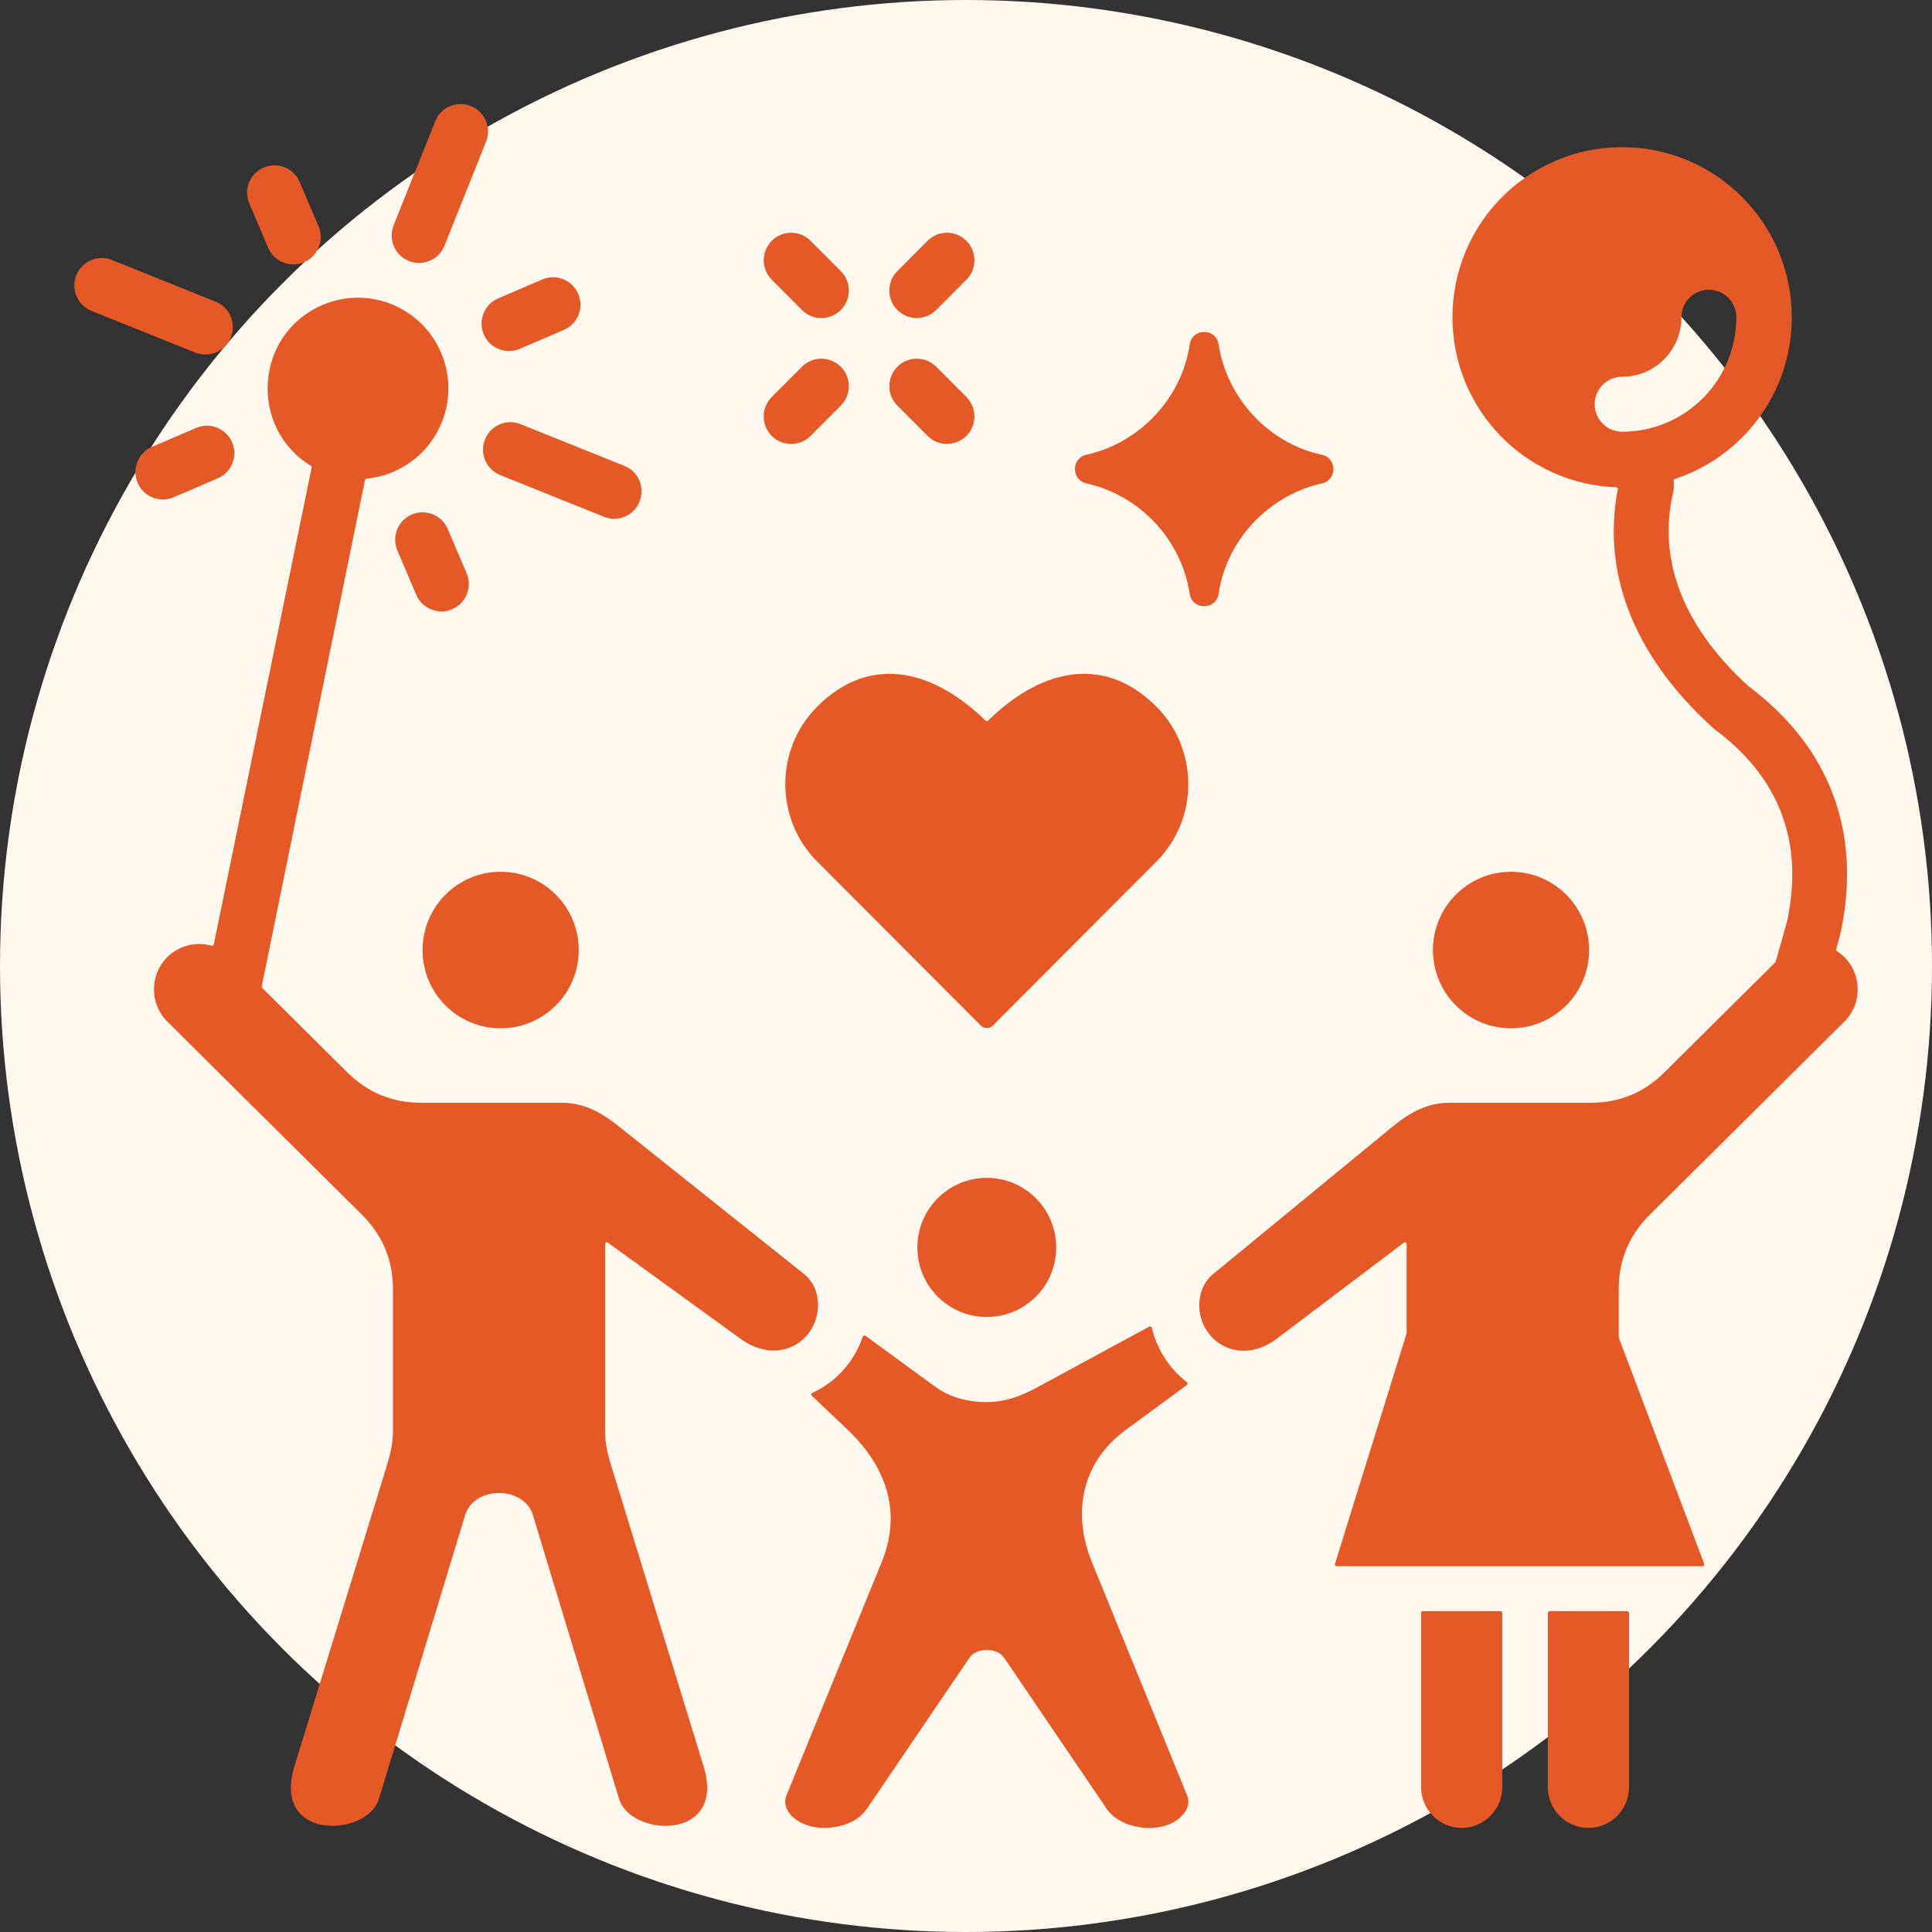 <svg width="130" height="130" viewBox="0 0 130 130" fill="none" xmlns="http://www.w3.org/2000/svg">
<rect x="0" y="0" width="130" height="130" fill="#333333" stroke="none"/>
<circle cx="65" cy="65" r="65" fill="#FFF8EE"/>
<path fill-rule="evenodd" clip-rule="evenodd" d="M109.148 9.903C115.453 9.903 120.564 15.027 120.564 21.348C120.564 26.427 117.263 30.733 112.694 32.229C112.636 32.248 112.601 32.306 112.611 32.366C112.651 32.601 112.646 32.847 112.588 33.093C112.071 35.295 112.189 37.547 113.036 39.771C113.858 41.929 115.36 44.078 117.626 46.153C117.63 46.156 117.632 46.158 117.636 46.161C120.459 48.274 122.296 50.727 123.313 53.394C124.426 56.314 124.54 59.45 123.876 62.647C123.842 62.81 123.717 63.276 123.553 63.865C123.538 63.918 123.559 63.972 123.605 64.002C125.23 65.046 125.488 67.366 124.1 68.744L110.997 81.746C109.617 83.115 108.919 84.791 108.919 86.737V89.971C108.919 89.986 108.922 90 108.927 90.014L114.667 105.219C114.681 105.258 114.676 105.299 114.653 105.333C114.629 105.367 114.593 105.386 114.552 105.386H89.947C89.906 105.386 89.872 105.369 89.848 105.336C89.823 105.303 89.817 105.265 89.829 105.226L94.644 89.729C94.648 89.716 94.65 89.705 94.65 89.692V83.721C94.65 83.673 94.624 83.632 94.582 83.611C94.539 83.589 94.491 83.594 94.453 83.623L85.926 90.065C83.22 92.11 80.399 90.016 80.72 87.428C80.801 86.776 81.099 86.163 81.637 85.721L93.736 75.781C94.889 74.834 96.078 74.201 97.569 74.201H107.053C108.969 74.201 110.619 73.521 111.981 72.169L119.453 64.755C119.469 64.739 119.479 64.722 119.485 64.701C119.845 63.437 120.239 62.046 120.27 61.895C121.348 56.703 119.795 52.357 115.381 49.078L115.383 49.076C115.335 49.041 115.289 49.003 115.245 48.962C110.396 44.563 107.691 39.067 108.854 32.931C108.861 32.894 108.853 32.86 108.83 32.831C108.807 32.801 108.775 32.786 108.738 32.784C102.624 32.567 97.734 27.53 97.734 21.348C97.732 15.027 102.843 9.903 109.148 9.903ZM100.963 108.41H95.744C95.676 108.41 95.621 108.466 95.621 108.534V120.256C95.621 121.762 96.85 122.995 98.353 122.995C99.856 122.995 101.086 121.762 101.086 120.256V108.534C101.086 108.466 101.03 108.41 100.963 108.41ZM109.492 108.41H104.273C104.206 108.41 104.15 108.466 104.15 108.534V120.256C104.15 121.762 105.38 122.995 106.883 122.995C108.385 122.995 109.615 121.762 109.615 120.256V108.534C109.615 108.466 109.56 108.41 109.492 108.41ZM96.419 63.926C96.419 66.835 98.772 69.193 101.673 69.193C104.575 69.193 106.927 66.835 106.927 63.926C106.927 61.017 104.575 58.659 101.673 58.659C98.772 58.659 96.419 61.017 96.419 63.926ZM33.687 69.193C36.589 69.193 38.941 66.835 38.941 63.926C38.941 61.017 36.589 58.659 33.687 58.659C30.786 58.659 28.433 61.017 28.433 63.926C28.433 66.835 30.786 69.193 33.687 69.193ZM66.399 88.618C68.978 88.618 71.069 86.522 71.069 83.937C71.069 81.351 68.978 79.255 66.399 79.255C63.82 79.255 61.729 81.351 61.729 83.937C61.729 86.522 63.82 88.618 66.399 88.618ZM77.325 89.267L69.88 93.303C68.855 93.859 67.763 94.342 66.399 94.342C65.034 94.342 63.86 93.992 62.917 93.303L58.243 89.887C58.211 89.863 58.173 89.857 58.134 89.869C58.096 89.881 58.068 89.908 58.055 89.946C57.478 91.612 56.265 92.998 54.667 93.718C54.628 93.735 54.603 93.768 54.596 93.809C54.589 93.851 54.602 93.89 54.632 93.92L57.035 96.203C59.821 98.851 60.619 101.949 59.33 105.108L52.928 120.786C52.458 121.938 53.866 122.995 55.426 122.995C56.697 122.995 57.784 122.515 58.327 121.715L65.238 111.535C65.703 110.851 67.094 110.851 67.559 111.535L74.47 121.715C75.411 123.102 78.087 123.466 79.389 122.313C79.893 121.868 80.091 121.332 79.869 120.787L73.468 105.108C72.178 101.949 72.665 98.477 75.762 96.203L79.857 93.197C79.89 93.173 79.907 93.139 79.908 93.099C79.908 93.059 79.891 93.024 79.859 92.999C78.679 92.094 77.853 90.788 77.502 89.347C77.493 89.308 77.469 89.279 77.433 89.263C77.397 89.247 77.359 89.249 77.325 89.267ZM11.261 68.743C10.069 67.561 10.06 65.616 11.239 64.421C12.043 63.607 13.2 63.343 14.233 63.632C14.268 63.642 14.3 63.637 14.331 63.619C14.361 63.6 14.38 63.573 14.387 63.538L20.968 31.466C20.979 31.414 20.957 31.363 20.912 31.336C16.736 28.788 17.123 22.485 21.696 20.524C24.787 19.198 28.358 20.64 29.68 23.737C31.002 26.835 29.564 30.416 26.475 31.741C25.902 31.986 25.291 32.144 24.665 32.205C24.61 32.21 24.567 32.249 24.556 32.303L17.611 66.365C17.602 66.407 17.614 66.447 17.645 66.477L23.381 72.168C24.743 73.52 26.392 74.2 28.309 74.2H37.793C39.284 74.2 40.459 74.85 41.626 75.781L54.094 85.721C54.671 86.181 54.973 86.841 55.029 87.538C55.233 90.037 52.563 92.065 49.804 90.065L40.907 83.615C40.868 83.587 40.821 83.584 40.779 83.605C40.737 83.627 40.712 83.668 40.712 83.715V96.285C40.712 97.206 40.926 97.971 41.196 98.851L47.336 118.824C48.908 123.941 42.433 123.605 41.66 121.057L35.861 101.955C35.257 99.963 31.897 99.963 31.293 101.955L25.494 121.057C24.721 123.605 18.245 123.941 19.818 118.824L25.958 98.851C26.228 97.971 26.442 97.206 26.442 96.285V86.737C26.442 84.79 25.745 83.115 24.365 81.745L11.261 68.743ZM29.905 16.535C29.527 17.481 28.455 17.941 27.511 17.561C26.567 17.182 26.109 16.107 26.487 15.161L29.286 8.16C29.664 7.213 30.736 6.754 31.68 7.133C32.624 7.512 33.083 8.587 32.704 9.533L29.905 16.535ZM33.659 31.967L40.643 34.773C41.587 35.152 42.659 34.693 43.038 33.746C43.416 32.8 42.957 31.725 42.014 31.346L35.029 28.54C34.085 28.161 33.013 28.62 32.635 29.567C32.256 30.513 32.715 31.587 33.659 31.967ZM14.512 20.298L7.527 17.492C6.583 17.113 5.511 17.572 5.133 18.518C4.754 19.465 5.213 20.54 6.157 20.919L13.141 23.725C14.085 24.104 15.157 23.644 15.535 22.698C15.914 21.752 15.456 20.677 14.512 20.298ZM34.967 23.473L37.935 22.201C38.872 21.801 39.307 20.717 38.909 19.779C38.511 18.84 37.429 18.403 36.493 18.803L33.525 20.076C32.589 20.475 32.153 21.559 32.551 22.497C32.95 23.436 34.031 23.873 34.967 23.473ZM31.397 38.571L30.127 35.595C29.729 34.657 28.647 34.22 27.711 34.619C26.775 35.019 26.339 36.103 26.738 37.041L28.007 40.017C28.406 40.955 29.488 41.392 30.423 40.993C31.359 40.594 31.795 39.509 31.397 38.571ZM13.203 28.791L10.235 30.064C9.299 30.463 8.863 31.548 9.261 32.486C9.659 33.424 10.741 33.861 11.677 33.462L14.645 32.189C15.581 31.79 16.017 30.705 15.619 29.767C15.221 28.829 14.139 28.392 13.203 28.791ZM21.433 15.223C21.831 16.162 21.395 17.246 20.459 17.645C19.523 18.044 18.442 17.607 18.043 16.669L16.774 13.693C16.375 12.755 16.811 11.671 17.747 11.272C18.683 10.872 19.765 11.309 20.163 12.248L21.433 15.223ZM77.814 47.552C74.099 43.828 69.76 45.26 66.485 48.493C66.437 48.541 66.361 48.541 66.313 48.493C63.037 45.26 58.699 43.828 54.984 47.552C52.127 50.417 52.127 55.104 54.984 57.969L65.996 69.008C66.218 69.23 66.58 69.23 66.802 69.008L77.814 57.969C80.671 55.104 80.671 50.417 77.814 47.552ZM53.963 24.675L51.93 26.713C51.209 27.436 51.209 28.608 51.93 29.331C52.651 30.053 53.82 30.053 54.541 29.331L56.574 27.292C57.295 26.57 57.295 25.398 56.574 24.675C55.853 23.953 54.684 23.953 53.963 24.675ZM62.414 16.203C63.135 15.48 64.304 15.48 65.025 16.203C65.746 16.926 65.746 18.098 65.025 18.82L62.992 20.858C62.271 21.581 61.102 21.581 60.381 20.858C59.66 20.136 59.66 18.964 60.381 18.241L62.414 16.203ZM60.382 27.292C59.661 26.57 59.661 25.398 60.382 24.675C61.102 23.952 62.271 23.952 62.992 24.675L65.025 26.713C65.746 27.436 65.746 28.607 65.025 29.33C64.304 30.053 63.135 30.053 62.415 29.33L60.382 27.292ZM51.93 18.82L53.963 20.858C54.684 21.581 55.853 21.581 56.574 20.858C57.295 20.136 57.295 18.964 56.574 18.241L54.541 16.203C53.82 15.48 52.651 15.48 51.93 16.203C51.209 16.926 51.209 18.098 51.93 18.82ZM77.72 35.174C78.934 36.472 79.771 38.127 80.055 39.964C80.226 41.068 81.83 41.071 81.996 39.95C82.534 36.318 85.37 33.319 88.955 32.523C89.975 32.297 89.979 30.824 88.941 30.6C85.371 29.831 82.559 26.813 81.994 23.163C81.823 22.059 80.219 22.056 80.053 23.177C79.516 26.809 76.679 29.808 73.095 30.603C72.075 30.83 72.07 32.303 73.109 32.527C74.905 32.929 76.501 33.871 77.72 35.174ZM113.14 21.347C113.14 23.558 111.353 25.349 109.148 25.349C108.129 25.349 107.302 26.177 107.302 27.199C107.302 28.221 108.129 29.05 109.148 29.05C113.392 29.05 116.832 25.601 116.832 21.347C116.832 20.325 116.006 19.496 114.986 19.496C113.966 19.497 113.14 20.325 113.14 21.347Z" fill="#E55927"/>
</svg>
